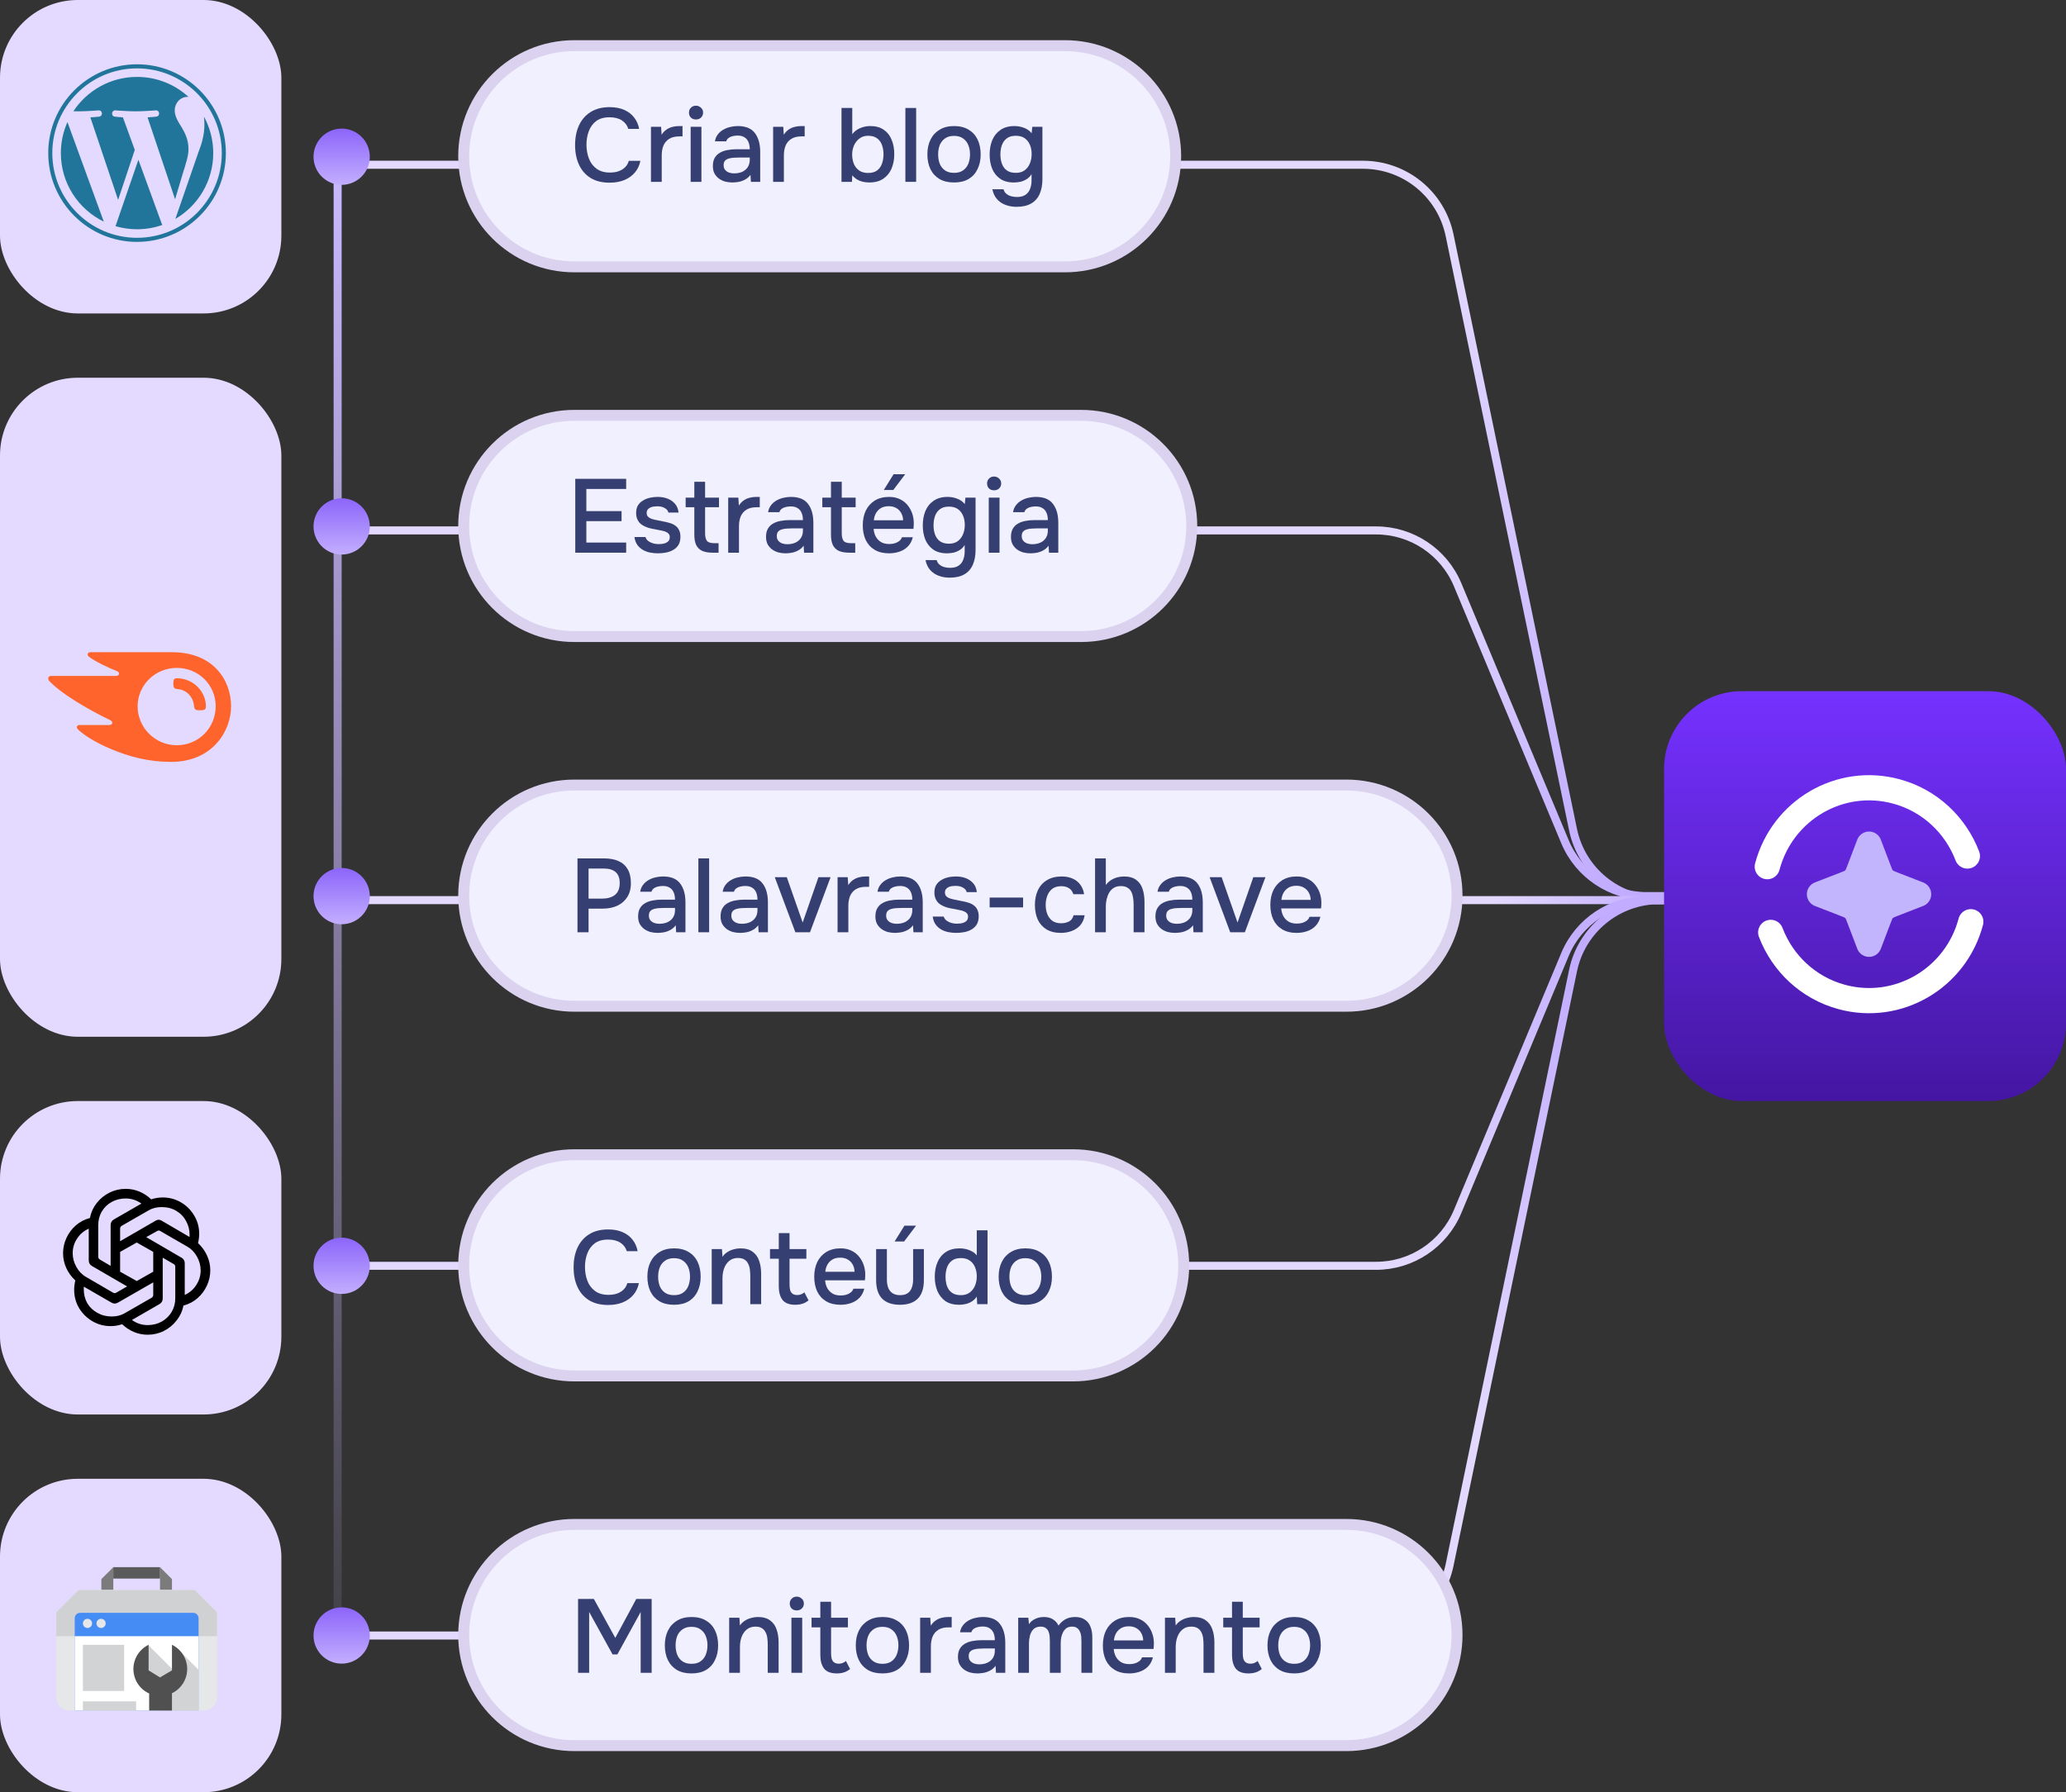 <svg xmlns="http://www.w3.org/2000/svg" width="257" height="223" viewBox="0 0 257 223" fill="none"><rect x="0" y="0" width="257" height="223" fill="#333333" stroke="none"/><rect y="47" width="35" height="82" rx="9.676" fill="#E4DAFF"></rect><path d="M25.617 87.891C25.617 88.311 25.403 88.38 24.87 88.38C24.304 88.38 24.2 88.285 24.14 87.856C24.028 86.764 23.289 85.836 22.052 85.733C21.657 85.699 21.562 85.553 21.562 85.063C21.562 84.608 21.631 84.393 21.983 84.393C24.131 84.402 25.617 86.128 25.617 87.891ZM28.746 87.891C28.746 84.616 26.529 81.153 21.407 81.153H11.233C11.027 81.153 10.898 81.257 10.898 81.446C10.898 81.548 10.976 81.643 11.044 81.695C11.414 81.987 11.964 82.313 12.685 82.674C13.39 83.027 13.94 83.259 14.49 83.482C14.722 83.576 14.808 83.68 14.808 83.808C14.808 83.989 14.679 84.101 14.43 84.101H6.353C6.112 84.101 6 84.255 6 84.41C6 84.539 6.043 84.65 6.155 84.762C6.808 85.45 7.856 86.275 9.378 87.229C10.767 88.091 12.201 88.88 13.674 89.592C13.897 89.695 13.966 89.815 13.966 89.944C13.957 90.09 13.846 90.21 13.588 90.21H9.884C9.678 90.21 9.558 90.322 9.558 90.494C9.558 90.588 9.635 90.709 9.738 90.803C10.58 91.568 11.929 92.402 13.726 93.166C16.123 94.189 18.554 94.799 21.287 94.799C26.469 94.799 28.746 90.924 28.746 87.891ZM21.983 92.728C19.337 92.728 17.119 90.571 17.119 87.882C17.119 85.235 19.328 83.104 21.983 83.104C24.699 83.104 26.829 85.226 26.829 87.882C26.821 90.572 24.698 92.728 21.983 92.728Z" fill="#FF642D"></path><rect y="184" width="35" height="39" rx="9.676" fill="#E4DAFF"></rect><g clip-path="url(#clip0_4146_4251)"><path fill-rule="evenodd" clip-rule="evenodd" d="M12.608 196.487L14.095 195.001V197.839H12.608V196.487ZM21.392 196.487L19.905 195.001V197.839H21.392V196.487Z" fill="#7B7B7B"></path><path d="M14.095 195.001H19.905V196.42H14.095V195.001Z" fill="#5A5A5A"></path><path fill-rule="evenodd" clip-rule="evenodd" d="M25.378 212.839H8.622C8.191 212.839 7.779 212.668 7.475 212.364C7.171 212.06 7 211.647 7 211.217V200.625L9.786 197.839H24.214L27 200.625V211.217C27 211.647 26.829 212.06 26.525 212.364C26.221 212.668 25.808 212.839 25.378 212.839Z" fill="#E6E7E8"></path><path fill-rule="evenodd" clip-rule="evenodd" d="M7 203.582V200.625L9.786 197.839H24.214L27 200.625V203.582H7Z" fill="#D0D1D2"></path><path fill-rule="evenodd" clip-rule="evenodd" d="M9.297 212.839V201.352C9.297 201.173 9.368 201.001 9.495 200.875C9.622 200.748 9.794 200.677 9.973 200.677H24.027C24.206 200.677 24.378 200.748 24.505 200.875C24.631 201.001 24.703 201.173 24.703 201.352V212.839H9.297Z" fill="#458CF5"></path><path d="M9.297 203.582H24.703V212.839H9.297V203.582Z" fill="white"></path><path fill-rule="evenodd" clip-rule="evenodd" d="M20.108 212.839V210.069L18.757 208.717L17.878 206.285L18.486 204.731L21.932 208.177L22.54 205.609L24.703 207.771V212.839H20.108Z" fill="#D2D3D4"></path><path d="M10.311 204.663H15.446V210.406H10.311V204.663ZM10.311 211.69H16.932V212.839H10.311V211.69Z" fill="#D2D3D4"></path><path fill-rule="evenodd" clip-rule="evenodd" d="M21.392 210.683V212.839H18.554V210.714C17.975 210.451 17.484 210.028 17.137 209.495C16.79 208.963 16.602 208.342 16.595 207.707C16.588 207.071 16.762 206.447 17.097 205.906C17.432 205.366 17.914 204.933 18.486 204.656V207.839L19.905 208.717L21.392 207.839V204.656C21.959 204.93 22.437 205.358 22.772 205.891C23.106 206.424 23.284 207.04 23.284 207.67C23.284 208.299 23.106 208.916 22.772 209.449C22.437 209.982 21.959 210.41 21.392 210.683Z" fill="#505050"></path><path fill-rule="evenodd" clip-rule="evenodd" d="M10.885 201.42C10.999 201.42 11.11 201.454 11.204 201.517C11.299 201.58 11.372 201.67 11.416 201.774C11.459 201.879 11.471 201.995 11.448 202.106C11.426 202.218 11.371 202.32 11.291 202.4C11.211 202.481 11.109 202.535 10.997 202.558C10.886 202.58 10.77 202.568 10.665 202.525C10.56 202.481 10.471 202.408 10.408 202.313C10.345 202.219 10.311 202.108 10.311 201.994C10.311 201.842 10.371 201.696 10.479 201.588C10.587 201.48 10.733 201.42 10.885 201.42ZM12.574 201.42C12.688 201.42 12.799 201.454 12.893 201.517C12.988 201.58 13.061 201.67 13.105 201.774C13.148 201.879 13.16 201.995 13.138 202.106C13.115 202.218 13.061 202.32 12.98 202.4C12.9 202.481 12.798 202.535 12.686 202.558C12.575 202.58 12.46 202.568 12.354 202.525C12.25 202.481 12.16 202.408 12.097 202.313C12.034 202.219 12 202.108 12 201.994C12 201.842 12.06 201.696 12.168 201.588C12.276 201.48 12.422 201.42 12.574 201.42Z" fill="#E6E7E8"></path></g><rect width="35" height="39" rx="9.676" fill="#E4DAFF"></rect><path d="M7.571 19.048C7.571 22.8 9.751 26.042 12.912 27.578L8.391 15.191C7.865 16.37 7.571 17.674 7.571 19.048Z" fill="#21759B"></path><path d="M23.447 18.569C23.447 17.398 23.026 16.587 22.665 15.955C22.185 15.175 21.734 14.513 21.734 13.733C21.734 12.861 22.395 12.05 23.326 12.05C23.368 12.05 23.408 12.056 23.449 12.058C21.762 10.513 19.516 9.57 17.048 9.57C13.737 9.57 10.824 11.269 9.129 13.842C9.352 13.849 9.561 13.853 9.739 13.853C10.731 13.853 12.265 13.733 12.265 13.733C12.776 13.703 12.836 14.453 12.326 14.514C12.326 14.514 11.812 14.574 11.241 14.604L14.693 24.87L16.767 18.65L15.29 14.604C14.78 14.574 14.296 14.513 14.296 14.513C13.786 14.483 13.845 13.703 14.356 13.733C14.356 13.733 15.921 13.853 16.853 13.853C17.844 13.853 19.379 13.733 19.379 13.733C19.89 13.703 19.95 14.453 19.439 14.513C19.439 14.513 18.925 14.574 18.355 14.604L21.78 24.792L22.725 21.633C23.135 20.322 23.447 19.381 23.447 18.569Z" fill="#21759B"></path><path d="M17.215 19.877L14.371 28.14C15.22 28.39 16.118 28.526 17.049 28.526C18.152 28.526 19.211 28.336 20.196 27.989C20.171 27.949 20.148 27.905 20.129 27.859L17.215 19.877Z" fill="#21759B"></path><path d="M25.365 14.501C25.405 14.802 25.428 15.127 25.428 15.475C25.428 16.437 25.249 17.518 24.708 18.87L21.813 27.241C24.63 25.597 26.526 22.545 26.526 19.048C26.526 17.4 26.105 15.851 25.365 14.501Z" fill="#21759B"></path><path d="M17.048 8C10.956 8 6 12.956 6 19.048C6 25.141 10.956 30.097 17.048 30.097C23.14 30.097 28.097 25.141 28.097 19.048C28.097 12.956 23.14 8 17.048 8ZM17.048 29.59C11.236 29.59 6.506 24.861 6.506 19.048C6.506 13.236 11.236 8.507 17.048 8.507C22.861 8.507 27.59 13.236 27.59 19.048C27.59 24.861 22.861 29.59 17.048 29.59Z" fill="#21759B"></path><path d="M42 20.5H169.55C174.763 20.5 179.26 24.159 180.32 29.264L195.68 103.236C196.74 108.341 201.237 112 206.45 112H222.5" stroke="url(#paint0_linear_4146_4251)"></path><path d="M42 66H171.173C175.61 66 179.613 68.666 181.323 72.761L194.677 104.739C196.387 108.834 200.39 111.5 204.827 111.5H222.5" stroke="url(#paint1_linear_4146_4251)"></path><path d="M42 112L211.5 112" stroke="url(#paint2_linear_4146_4251)"></path><path d="M42.5 157.5H171.173C175.61 157.5 179.613 154.834 181.323 150.739L194.677 118.761C196.387 114.666 200.39 112 204.827 112H222.5" stroke="url(#paint3_linear_4146_4251)"></path><path d="M42 203.5H169.55C174.763 203.5 179.26 199.841 180.32 194.736L195.68 120.764C196.74 115.659 201.237 112 206.45 112H222.5" stroke="url(#paint4_linear_4146_4251)"></path><path d="M71.441 5.681H132.487C140.087 5.681 146.249 11.841 146.249 19.441C146.249 27.042 140.087 33.203 132.487 33.203H71.441C63.841 33.203 57.681 27.041 57.681 19.441C57.681 11.841 63.841 5.681 71.441 5.681Z" fill="#F1F0FE"></path><path d="M71.441 5.681H132.487C140.087 5.681 146.249 11.841 146.249 19.441C146.249 27.042 140.087 33.203 132.487 33.203H71.441C63.841 33.203 57.681 27.041 57.681 19.441C57.681 11.841 63.841 5.681 71.441 5.681Z" stroke="#DAD2EF" stroke-width="1.36"></path><path d="M126.447 25.734C125.961 25.734 125.511 25.656 125.095 25.5C124.679 25.352 124.323 25.114 124.029 24.785C123.743 24.464 123.548 24.052 123.444 23.55H124.835C124.895 23.784 125.012 23.97 125.186 24.109C125.359 24.256 125.563 24.36 125.797 24.421C126.031 24.481 126.265 24.512 126.499 24.512C126.941 24.512 127.296 24.421 127.565 24.239C127.833 24.057 128.024 23.81 128.137 23.498C128.258 23.194 128.319 22.848 128.319 22.458V21.665C128.171 21.916 127.976 22.12 127.734 22.276C127.491 22.432 127.231 22.544 126.954 22.614C126.685 22.674 126.408 22.705 126.122 22.705C125.42 22.705 124.848 22.549 124.406 22.237C123.964 21.925 123.634 21.509 123.418 20.989C123.21 20.46 123.106 19.875 123.106 19.234C123.106 18.575 123.214 17.977 123.431 17.44C123.656 16.902 123.998 16.478 124.458 16.166C124.917 15.845 125.498 15.685 126.2 15.685C126.607 15.685 127.001 15.758 127.383 15.906C127.764 16.044 128.08 16.27 128.332 16.582L128.41 15.776H129.671V22.302C129.671 23.004 129.558 23.61 129.333 24.122C129.107 24.642 128.756 25.04 128.28 25.318C127.803 25.595 127.192 25.734 126.447 25.734ZM126.369 21.509C126.802 21.509 127.162 21.405 127.448 21.197C127.742 20.98 127.963 20.694 128.111 20.339C128.258 19.983 128.332 19.593 128.332 19.169C128.332 18.735 128.258 18.35 128.111 18.012C127.963 17.665 127.747 17.392 127.461 17.193C127.175 16.993 126.806 16.894 126.356 16.894C125.888 16.894 125.515 17.002 125.238 17.219C124.96 17.427 124.757 17.708 124.627 18.064C124.505 18.41 124.445 18.796 124.445 19.221C124.445 19.654 124.51 20.044 124.64 20.391C124.77 20.737 124.973 21.01 125.251 21.21C125.537 21.409 125.909 21.509 126.369 21.509Z" fill="#363F72"></path><path d="M118.676 22.705C117.966 22.705 117.363 22.562 116.869 22.276C116.375 21.981 115.998 21.569 115.738 21.041C115.487 20.512 115.361 19.901 115.361 19.208C115.361 18.506 115.491 17.895 115.751 17.375C116.011 16.846 116.388 16.434 116.882 16.14C117.376 15.836 117.979 15.685 118.689 15.685C119.4 15.685 120.002 15.836 120.496 16.14C120.99 16.434 121.363 16.846 121.614 17.375C121.866 17.903 121.991 18.519 121.991 19.221C121.991 19.905 121.861 20.512 121.601 21.041C121.35 21.569 120.977 21.981 120.483 22.276C119.998 22.562 119.396 22.705 118.676 22.705ZM118.676 21.509C119.144 21.509 119.521 21.405 119.807 21.197C120.102 20.989 120.319 20.711 120.457 20.365C120.596 20.009 120.665 19.624 120.665 19.208C120.665 18.792 120.596 18.41 120.457 18.064C120.319 17.717 120.102 17.44 119.807 17.232C119.521 17.015 119.144 16.907 118.676 16.907C118.217 16.907 117.84 17.015 117.545 17.232C117.251 17.44 117.034 17.717 116.895 18.064C116.765 18.41 116.7 18.792 116.7 19.208C116.7 19.632 116.765 20.018 116.895 20.365C117.034 20.711 117.251 20.989 117.545 21.197C117.84 21.405 118.217 21.509 118.676 21.509Z" fill="#363F72"></path><path d="M112.625 22.627V13.435H113.964V22.627H112.625Z" fill="#363F72"></path><path d="M108.136 22.704C107.85 22.704 107.577 22.674 107.317 22.613C107.066 22.553 106.827 22.457 106.602 22.328C106.385 22.189 106.19 22.02 106.017 21.82L105.978 22.627H104.678V13.435H106.017V16.698C106.26 16.369 106.585 16.118 106.992 15.944C107.399 15.771 107.82 15.684 108.253 15.684C108.938 15.684 109.501 15.841 109.943 16.152C110.385 16.456 110.71 16.872 110.918 17.401C111.135 17.921 111.243 18.514 111.243 19.181C111.243 19.84 111.13 20.438 110.905 20.976C110.68 21.504 110.337 21.924 109.878 22.236C109.427 22.549 108.847 22.704 108.136 22.704ZM107.993 21.521C108.47 21.521 108.847 21.413 109.124 21.197C109.401 20.98 109.601 20.694 109.722 20.338C109.843 19.983 109.904 19.602 109.904 19.195C109.904 18.77 109.839 18.384 109.709 18.038C109.588 17.691 109.384 17.413 109.098 17.206C108.821 16.997 108.448 16.893 107.98 16.893C107.555 16.893 107.196 17.011 106.901 17.244C106.606 17.47 106.381 17.76 106.225 18.116C106.078 18.471 106.004 18.839 106.004 19.221C106.004 19.619 106.069 19.996 106.199 20.352C106.338 20.698 106.554 20.98 106.849 21.197C107.144 21.413 107.525 21.521 107.993 21.521Z" fill="#363F72"></path><path d="M96.172 22.627V15.776H97.433L97.498 16.764C97.671 16.495 97.871 16.283 98.096 16.127C98.322 15.971 98.569 15.858 98.837 15.789C99.106 15.719 99.388 15.685 99.682 15.685C99.76 15.685 99.834 15.685 99.903 15.685C99.972 15.685 100.037 15.685 100.098 15.685V16.972H99.682C99.188 16.972 98.776 17.071 98.447 17.271C98.126 17.47 97.888 17.747 97.732 18.103C97.585 18.458 97.511 18.865 97.511 19.325V22.627H96.172Z" fill="#363F72"></path><path d="M91.094 22.705C90.782 22.705 90.479 22.666 90.184 22.588C89.898 22.501 89.643 22.375 89.418 22.211C89.192 22.037 89.01 21.825 88.871 21.574C88.742 21.314 88.677 21.01 88.677 20.664C88.677 20.248 88.754 19.905 88.91 19.637C89.075 19.359 89.292 19.147 89.561 19C89.829 18.844 90.137 18.735 90.484 18.675C90.839 18.605 91.207 18.571 91.588 18.571H93.266C93.266 18.233 93.213 17.938 93.109 17.687C93.005 17.427 92.841 17.227 92.615 17.089C92.399 16.941 92.109 16.868 91.745 16.868C91.528 16.868 91.32 16.894 91.121 16.946C90.93 16.989 90.765 17.063 90.626 17.167C90.488 17.271 90.392 17.409 90.341 17.583H88.936C88.989 17.253 89.106 16.972 89.287 16.738C89.469 16.495 89.695 16.296 89.963 16.14C90.232 15.984 90.518 15.871 90.822 15.802C91.133 15.724 91.45 15.685 91.77 15.685C92.758 15.685 93.469 15.975 93.903 16.556C94.344 17.128 94.566 17.916 94.566 18.922V22.627H93.409L93.356 21.756C93.157 22.024 92.919 22.228 92.641 22.367C92.373 22.505 92.104 22.596 91.835 22.64C91.567 22.683 91.32 22.705 91.094 22.705ZM91.302 21.574C91.692 21.574 92.035 21.509 92.329 21.379C92.624 21.24 92.854 21.045 93.019 20.794C93.183 20.534 93.266 20.23 93.266 19.884V19.598H92.043C91.792 19.598 91.545 19.606 91.302 19.624C91.069 19.632 90.852 19.667 90.653 19.728C90.462 19.78 90.306 19.871 90.184 20.001C90.072 20.131 90.016 20.317 90.016 20.56C90.016 20.794 90.076 20.984 90.198 21.132C90.319 21.279 90.479 21.392 90.678 21.47C90.878 21.539 91.086 21.574 91.302 21.574Z" fill="#363F72"></path><path d="M85.914 22.627V15.776H87.253V22.627H85.914ZM86.577 14.866C86.317 14.866 86.105 14.788 85.94 14.632C85.784 14.467 85.706 14.259 85.706 14.008C85.706 13.757 85.789 13.553 85.953 13.397C86.118 13.232 86.326 13.15 86.577 13.15C86.811 13.15 87.015 13.232 87.188 13.397C87.37 13.553 87.461 13.757 87.461 14.008C87.461 14.259 87.375 14.467 87.201 14.632C87.037 14.788 86.829 14.866 86.577 14.866Z" fill="#363F72"></path><path d="M80.976 22.627V15.776H82.237L82.302 16.764C82.475 16.495 82.675 16.283 82.9 16.127C83.125 15.971 83.372 15.858 83.641 15.789C83.91 15.719 84.191 15.685 84.486 15.685C84.564 15.685 84.638 15.685 84.707 15.685C84.776 15.685 84.841 15.685 84.902 15.685V16.972H84.486C83.992 16.972 83.58 17.071 83.251 17.271C82.93 17.47 82.692 17.747 82.536 18.103C82.389 18.458 82.315 18.865 82.315 19.325V22.627H80.976Z" fill="#363F72"></path><path d="M75.828 22.73C74.883 22.73 74.09 22.531 73.448 22.133C72.816 21.734 72.339 21.183 72.019 20.482C71.698 19.779 71.537 18.969 71.537 18.05C71.537 17.132 71.698 16.317 72.019 15.607C72.348 14.896 72.829 14.341 73.462 13.943C74.103 13.535 74.896 13.332 75.841 13.332C76.525 13.332 77.123 13.444 77.635 13.669C78.146 13.886 78.558 14.198 78.87 14.605C79.19 15.004 79.403 15.481 79.507 16.035H78.154C78.025 15.594 77.76 15.242 77.362 14.982C76.963 14.723 76.451 14.592 75.828 14.592C75.134 14.592 74.575 14.753 74.15 15.073C73.734 15.394 73.431 15.815 73.24 16.334C73.05 16.846 72.954 17.401 72.954 17.998C72.954 18.614 73.054 19.186 73.254 19.715C73.453 20.243 73.769 20.668 74.203 20.988C74.636 21.309 75.191 21.47 75.867 21.47C76.282 21.47 76.651 21.413 76.972 21.3C77.292 21.179 77.561 21.01 77.778 20.794C77.994 20.568 78.141 20.308 78.219 20.014H79.662C79.55 20.577 79.32 21.062 78.974 21.47C78.627 21.877 78.189 22.189 77.66 22.405C77.132 22.622 76.521 22.73 75.828 22.73Z" fill="#363F72"></path><path d="M71.441 51.681H134.487C142.087 51.681 148.249 57.841 148.249 65.441C148.249 73.042 142.087 79.203 134.487 79.203H71.441C63.841 79.203 57.681 73.041 57.681 65.441C57.681 57.841 63.841 51.681 71.441 51.681Z" fill="#F1F0FE"></path><path d="M71.441 51.681H134.487C142.087 51.681 148.249 57.841 148.249 65.441C148.249 73.042 142.087 79.203 134.487 79.203H71.441C63.841 79.203 57.681 73.041 57.681 65.441C57.681 57.841 63.841 51.681 71.441 51.681Z" stroke="#DAD2EF" stroke-width="1.36"></path><path d="M128.176 68.848C127.864 68.848 127.561 68.809 127.266 68.731C126.98 68.644 126.725 68.518 126.499 68.354C126.274 68.18 126.092 67.968 125.953 67.717C125.823 67.457 125.758 67.153 125.758 66.807C125.758 66.391 125.836 66.048 125.992 65.78C126.157 65.502 126.374 65.29 126.642 65.143C126.911 64.987 127.219 64.878 127.565 64.818C127.921 64.748 128.289 64.714 128.67 64.714H130.347C130.347 64.376 130.295 64.081 130.191 63.83C130.087 63.57 129.923 63.37 129.697 63.232C129.481 63.084 129.19 63.011 128.826 63.011C128.61 63.011 128.402 63.037 128.202 63.089C128.012 63.132 127.847 63.206 127.708 63.31C127.57 63.414 127.474 63.552 127.422 63.726H126.018C126.07 63.396 126.187 63.115 126.369 62.881C126.551 62.638 126.777 62.439 127.045 62.283C127.314 62.127 127.6 62.014 127.903 61.945C128.215 61.867 128.532 61.828 128.852 61.828C129.84 61.828 130.551 62.118 130.984 62.699C131.426 63.271 131.647 64.059 131.647 65.065V68.77H130.49L130.438 67.899C130.239 68.167 130.001 68.371 129.723 68.51C129.455 68.648 129.186 68.739 128.917 68.783C128.649 68.826 128.402 68.848 128.176 68.848ZM128.384 67.717C128.774 67.717 129.117 67.652 129.411 67.522C129.706 67.383 129.936 67.188 130.1 66.937C130.265 66.677 130.347 66.373 130.347 66.027V65.741H129.125C128.874 65.741 128.627 65.749 128.384 65.767C128.15 65.775 127.934 65.81 127.734 65.871C127.544 65.923 127.388 66.014 127.266 66.144C127.154 66.274 127.097 66.46 127.097 66.703C127.097 66.937 127.158 67.127 127.279 67.275C127.401 67.422 127.561 67.535 127.76 67.613C127.96 67.682 128.168 67.717 128.384 67.717Z" fill="#363F72"></path><path d="M122.996 68.77V61.919H124.335V68.77H122.996ZM123.659 61.009C123.399 61.009 123.187 60.931 123.022 60.775C122.866 60.61 122.788 60.402 122.788 60.151C122.788 59.9 122.87 59.696 123.035 59.54C123.2 59.375 123.408 59.293 123.659 59.293C123.893 59.293 124.097 59.375 124.27 59.54C124.452 59.696 124.543 59.9 124.543 60.151C124.543 60.402 124.456 60.61 124.283 60.775C124.118 60.931 123.91 61.009 123.659 61.009Z" fill="#363F72"></path><path d="M118.13 71.877C117.645 71.877 117.194 71.799 116.778 71.643C116.362 71.495 116.007 71.257 115.712 70.928C115.426 70.607 115.231 70.195 115.127 69.693H116.518C116.579 69.927 116.696 70.113 116.869 70.252C117.042 70.399 117.246 70.503 117.48 70.564C117.714 70.624 117.948 70.655 118.182 70.655C118.624 70.655 118.979 70.564 119.248 70.382C119.517 70.2 119.707 69.953 119.82 69.641C119.941 69.337 120.002 68.991 120.002 68.601V67.808C119.855 68.059 119.66 68.263 119.417 68.419C119.174 68.575 118.914 68.687 118.637 68.757C118.368 68.817 118.091 68.848 117.805 68.848C117.103 68.848 116.531 68.692 116.089 68.38C115.647 68.068 115.318 67.652 115.101 67.132C114.893 66.603 114.789 66.018 114.789 65.377C114.789 64.718 114.897 64.12 115.114 63.583C115.339 63.045 115.682 62.621 116.141 62.309C116.6 61.988 117.181 61.828 117.883 61.828C118.29 61.828 118.685 61.901 119.066 62.049C119.447 62.187 119.764 62.413 120.015 62.725L120.093 61.919H121.354V68.445C121.354 69.147 121.241 69.753 121.016 70.265C120.791 70.785 120.44 71.183 119.963 71.461C119.486 71.738 118.875 71.877 118.13 71.877ZM118.052 67.652C118.485 67.652 118.845 67.548 119.131 67.34C119.426 67.123 119.647 66.837 119.794 66.482C119.941 66.126 120.015 65.736 120.015 65.312C120.015 64.878 119.941 64.493 119.794 64.155C119.647 63.808 119.43 63.535 119.144 63.336C118.858 63.136 118.49 63.037 118.039 63.037C117.571 63.037 117.198 63.145 116.921 63.362C116.644 63.57 116.44 63.851 116.31 64.207C116.189 64.553 116.128 64.939 116.128 65.364C116.128 65.797 116.193 66.187 116.323 66.534C116.453 66.88 116.657 67.153 116.934 67.353C117.22 67.552 117.593 67.652 118.052 67.652Z" fill="#363F72"></path><path d="M110.6 68.848C109.881 68.848 109.278 68.701 108.793 68.406C108.308 68.111 107.939 67.704 107.688 67.184C107.445 66.655 107.324 66.049 107.324 65.364C107.324 64.671 107.45 64.059 107.701 63.531C107.961 63.002 108.334 62.586 108.819 62.283C109.313 61.98 109.907 61.828 110.6 61.828C111.129 61.828 111.588 61.928 111.978 62.127C112.368 62.318 112.689 62.578 112.94 62.907C113.2 63.236 113.391 63.605 113.512 64.012C113.633 64.41 113.685 64.826 113.668 65.26C113.668 65.355 113.664 65.446 113.655 65.533C113.646 65.62 113.638 65.71 113.629 65.806H108.676C108.702 66.153 108.789 66.469 108.936 66.755C109.092 67.041 109.309 67.27 109.586 67.444C109.863 67.609 110.206 67.691 110.613 67.691C110.838 67.691 111.055 67.665 111.263 67.613C111.48 67.552 111.67 67.461 111.835 67.34C112.008 67.21 112.13 67.045 112.199 66.846H113.551C113.438 67.305 113.235 67.686 112.94 67.99C112.654 68.284 112.303 68.501 111.887 68.64C111.48 68.778 111.051 68.848 110.6 68.848ZM108.702 64.74H112.342C112.333 64.402 112.255 64.103 112.108 63.843C111.961 63.574 111.757 63.366 111.497 63.219C111.237 63.063 110.925 62.985 110.561 62.985C110.162 62.985 109.829 63.067 109.56 63.232C109.3 63.397 109.096 63.613 108.949 63.882C108.81 64.142 108.728 64.428 108.702 64.74ZM109.937 60.97L111.159 59.007H112.602L111.12 60.97H109.937Z" fill="#363F72"></path><path d="M105.671 68.77C105.134 68.77 104.696 68.696 104.358 68.549C104.02 68.393 103.769 68.15 103.604 67.821C103.448 67.492 103.37 67.062 103.37 66.534V63.115H102.291V61.919H103.37V59.943H104.709V61.919H106.438V63.115H104.709V66.365C104.709 66.772 104.783 67.08 104.93 67.288C105.078 67.487 105.385 67.587 105.853 67.587H106.386V68.77H105.671Z" fill="#363F72"></path><path d="M97.707 68.848C97.395 68.848 97.092 68.809 96.797 68.731C96.511 68.644 96.256 68.518 96.031 68.354C95.805 68.18 95.623 67.968 95.484 67.717C95.355 67.457 95.29 67.153 95.29 66.807C95.29 66.391 95.368 66.048 95.523 65.78C95.688 65.502 95.905 65.29 96.174 65.143C96.442 64.987 96.75 64.878 97.097 64.818C97.452 64.748 97.82 64.714 98.201 64.714H99.879C99.879 64.376 99.826 64.081 99.722 63.83C99.618 63.57 99.454 63.37 99.228 63.232C99.012 63.084 98.722 63.011 98.358 63.011C98.141 63.011 97.933 63.037 97.734 63.089C97.543 63.132 97.378 63.206 97.24 63.31C97.101 63.414 97.005 63.552 96.954 63.726H95.549C95.602 63.396 95.719 63.115 95.9 62.881C96.082 62.638 96.308 62.439 96.576 62.283C96.845 62.127 97.131 62.014 97.434 61.945C97.746 61.867 98.063 61.828 98.383 61.828C99.371 61.828 100.082 62.118 100.515 62.699C100.957 63.271 101.178 64.059 101.178 65.065V68.77H100.021L99.969 67.899C99.77 68.167 99.532 68.371 99.254 68.51C98.986 68.648 98.717 68.739 98.448 68.783C98.18 68.826 97.933 68.848 97.707 68.848ZM97.915 67.717C98.305 67.717 98.648 67.652 98.942 67.522C99.237 67.383 99.467 67.188 99.632 66.937C99.796 66.677 99.879 66.373 99.879 66.027V65.741H98.656C98.405 65.741 98.158 65.749 97.915 65.767C97.681 65.775 97.465 65.81 97.266 65.871C97.075 65.923 96.919 66.014 96.797 66.144C96.685 66.274 96.629 66.46 96.629 66.703C96.629 66.937 96.689 67.127 96.811 67.275C96.932 67.422 97.092 67.535 97.291 67.613C97.491 67.682 97.699 67.717 97.915 67.717Z" fill="#363F72"></path><path d="M90.585 68.77V61.919H91.846L91.911 62.907C92.084 62.638 92.284 62.426 92.509 62.27C92.734 62.114 92.981 62.001 93.25 61.932C93.519 61.862 93.8 61.828 94.095 61.828C94.173 61.828 94.247 61.828 94.316 61.828C94.385 61.828 94.45 61.828 94.511 61.828V63.115H94.095C93.601 63.115 93.189 63.214 92.86 63.414C92.539 63.613 92.301 63.89 92.145 64.246C91.998 64.601 91.924 65.008 91.924 65.468V68.77H90.585Z" fill="#363F72"></path><path d="M88.672 68.77C88.135 68.77 87.697 68.696 87.359 68.549C87.021 68.393 86.77 68.15 86.605 67.821C86.449 67.492 86.371 67.062 86.371 66.534V63.115H85.292V61.919H86.371V59.943H87.71V61.919H89.439V63.115H87.71V66.365C87.71 66.772 87.784 67.08 87.931 67.288C88.079 67.487 88.386 67.587 88.854 67.587H89.387V68.77H88.672Z" fill="#363F72"></path><path d="M81.847 68.848C81.526 68.848 81.206 68.817 80.885 68.757C80.564 68.696 80.266 68.588 79.988 68.432C79.711 68.276 79.477 68.068 79.286 67.808C79.096 67.539 78.974 67.21 78.922 66.82H80.287C80.356 67.028 80.478 67.197 80.651 67.327C80.833 67.457 81.032 67.552 81.249 67.613C81.475 67.673 81.695 67.704 81.912 67.704C82.042 67.704 82.185 67.695 82.341 67.678C82.506 67.66 82.662 67.621 82.809 67.561C82.957 67.5 83.078 67.413 83.173 67.301C83.269 67.179 83.316 67.019 83.316 66.82C83.316 66.664 83.273 66.534 83.186 66.43C83.108 66.326 82.996 66.243 82.848 66.183C82.71 66.113 82.54 66.061 82.341 66.027C81.951 65.94 81.531 65.858 81.08 65.78C80.638 65.693 80.248 65.546 79.91 65.338C79.789 65.26 79.68 65.173 79.585 65.078C79.49 64.974 79.407 64.857 79.338 64.727C79.269 64.597 79.217 64.458 79.182 64.311C79.147 64.163 79.13 64.003 79.13 63.83C79.13 63.474 79.2 63.171 79.338 62.92C79.486 62.668 79.685 62.465 79.936 62.309C80.188 62.144 80.474 62.023 80.794 61.945C81.115 61.867 81.453 61.828 81.808 61.828C82.267 61.828 82.683 61.901 83.056 62.049C83.429 62.196 83.737 62.413 83.979 62.699C84.222 62.985 84.365 63.344 84.408 63.778H83.147C83.095 63.544 82.944 63.357 82.692 63.219C82.45 63.071 82.142 62.998 81.769 62.998C81.639 62.998 81.496 63.006 81.34 63.024C81.193 63.041 81.05 63.08 80.911 63.141C80.772 63.201 80.66 63.288 80.573 63.401C80.487 63.505 80.443 63.643 80.443 63.817C80.443 63.981 80.482 64.12 80.56 64.233C80.647 64.345 80.768 64.436 80.924 64.506C81.089 64.575 81.275 64.631 81.483 64.675C81.778 64.744 82.094 64.809 82.432 64.87C82.779 64.93 83.061 64.995 83.277 65.065C83.563 65.143 83.806 65.255 84.005 65.403C84.213 65.55 84.369 65.736 84.473 65.962C84.586 66.187 84.642 66.46 84.642 66.781C84.642 67.197 84.56 67.539 84.395 67.808C84.231 68.068 84.01 68.276 83.732 68.432C83.463 68.588 83.16 68.696 82.822 68.757C82.493 68.817 82.168 68.848 81.847 68.848Z" fill="#363F72"></path><path d="M71.561 68.77V59.579H77.892V60.84H72.939V63.596H77.32V64.844H72.939V67.509H77.892V68.77H71.561Z" fill="#363F72"></path><path d="M71.441 97.681H167.487C175.087 97.681 181.249 103.841 181.249 111.441C181.249 119.042 175.087 125.203 167.487 125.203H71.441C63.841 125.203 57.681 119.042 57.681 111.441C57.681 103.841 63.841 97.681 71.441 97.681Z" fill="#F1F0FE"></path><path d="M71.441 97.681H167.487C175.087 97.681 181.249 103.841 181.249 111.441C181.249 119.042 175.087 125.203 167.487 125.203H71.441C63.841 125.203 57.681 119.042 57.681 111.441C57.681 103.841 63.841 97.681 71.441 97.681Z" stroke="#DAD2EF" stroke-width="1.36"></path><path d="M161.301 116.076C160.582 116.076 159.979 115.929 159.494 115.634C159.009 115.339 158.64 114.932 158.389 114.412C158.146 113.883 158.025 113.277 158.025 112.592C158.025 111.899 158.151 111.288 158.402 110.759C158.662 110.23 159.035 109.814 159.52 109.511C160.014 109.208 160.608 109.056 161.301 109.056C161.83 109.056 162.289 109.156 162.679 109.355C163.069 109.546 163.39 109.806 163.641 110.135C163.901 110.464 164.092 110.833 164.213 111.24C164.334 111.639 164.386 112.055 164.369 112.488C164.369 112.583 164.365 112.674 164.356 112.761C164.347 112.848 164.339 112.939 164.33 113.034H159.377C159.403 113.381 159.49 113.697 159.637 113.983C159.793 114.269 160.01 114.499 160.287 114.672C160.564 114.837 160.907 114.919 161.314 114.919C161.539 114.919 161.756 114.893 161.964 114.841C162.181 114.78 162.371 114.689 162.536 114.568C162.709 114.438 162.831 114.273 162.9 114.074H164.252C164.139 114.533 163.936 114.915 163.641 115.218C163.355 115.513 163.004 115.729 162.588 115.868C162.181 116.007 161.752 116.076 161.301 116.076ZM159.403 111.968H163.043C163.034 111.63 162.956 111.331 162.809 111.071C162.662 110.802 162.458 110.594 162.198 110.447C161.938 110.291 161.626 110.213 161.262 110.213C160.863 110.213 160.53 110.295 160.261 110.46C160.001 110.625 159.797 110.841 159.65 111.11C159.511 111.37 159.429 111.656 159.403 111.968Z" fill="#363F72"></path><path d="M153.033 115.998L150.472 109.147H151.967L153.943 114.789L155.906 109.147H157.414L154.853 115.998H153.033Z" fill="#363F72"></path><path d="M146.149 116.076C145.837 116.076 145.533 116.037 145.239 115.959C144.953 115.872 144.697 115.747 144.472 115.582C144.246 115.409 144.064 115.196 143.926 114.945C143.796 114.685 143.731 114.382 143.731 114.035C143.731 113.619 143.809 113.277 143.965 113.008C144.129 112.731 144.346 112.518 144.615 112.371C144.883 112.215 145.191 112.107 145.538 112.046C145.893 111.977 146.261 111.942 146.643 111.942H148.32C148.32 111.604 148.268 111.309 148.164 111.058C148.06 110.798 147.895 110.599 147.67 110.46C147.453 110.313 147.163 110.239 146.799 110.239C146.582 110.239 146.374 110.265 146.175 110.317C145.984 110.36 145.819 110.434 145.681 110.538C145.542 110.642 145.447 110.781 145.395 110.954H143.991C144.043 110.625 144.16 110.343 144.342 110.109C144.524 109.866 144.749 109.667 145.018 109.511C145.286 109.355 145.572 109.242 145.876 109.173C146.188 109.095 146.504 109.056 146.825 109.056C147.813 109.056 148.523 109.346 148.957 109.927C149.399 110.499 149.62 111.288 149.62 112.293V115.998H148.463L148.411 115.127C148.211 115.396 147.973 115.599 147.696 115.738C147.427 115.877 147.158 115.968 146.89 116.011C146.621 116.054 146.374 116.076 146.149 116.076ZM146.357 114.945C146.747 114.945 147.089 114.88 147.384 114.75C147.678 114.611 147.908 114.416 148.073 114.165C148.237 113.905 148.32 113.602 148.32 113.255V112.969H147.098C146.846 112.969 146.599 112.978 146.357 112.995C146.123 113.004 145.906 113.038 145.707 113.099C145.516 113.151 145.36 113.242 145.239 113.372C145.126 113.502 145.07 113.688 145.07 113.931C145.07 114.165 145.13 114.356 145.252 114.503C145.373 114.65 145.533 114.763 145.733 114.841C145.932 114.91 146.14 114.945 146.357 114.945Z" fill="#363F72"></path><path d="M136.22 115.998V106.807H137.559V110.109C137.741 109.875 137.949 109.68 138.183 109.524C138.426 109.368 138.686 109.251 138.963 109.173C139.241 109.095 139.518 109.056 139.795 109.056C140.454 109.056 140.97 109.199 141.342 109.485C141.715 109.762 141.979 110.139 142.135 110.616C142.291 111.093 142.369 111.63 142.369 112.228V115.998H141.017V112.54C141.017 112.263 140.996 111.99 140.952 111.721C140.918 111.452 140.848 111.21 140.744 110.993C140.64 110.768 140.48 110.59 140.263 110.46C140.055 110.321 139.774 110.252 139.418 110.252C139.08 110.252 138.79 110.326 138.547 110.473C138.313 110.62 138.123 110.82 137.975 111.071C137.837 111.314 137.733 111.582 137.663 111.877C137.594 112.163 137.559 112.449 137.559 112.735V115.998H136.22Z" fill="#363F72"></path><path d="M131.974 116.076C131.254 116.076 130.652 115.929 130.167 115.634C129.69 115.339 129.33 114.932 129.088 114.412C128.854 113.883 128.737 113.277 128.737 112.592C128.737 111.916 128.858 111.314 129.101 110.785C129.352 110.248 129.725 109.827 130.219 109.524C130.721 109.212 131.341 109.056 132.078 109.056C132.58 109.056 133.027 109.143 133.417 109.316C133.807 109.481 134.123 109.728 134.366 110.057C134.617 110.378 134.782 110.781 134.86 111.266H133.521C133.408 110.911 133.217 110.655 132.949 110.499C132.689 110.343 132.381 110.265 132.026 110.265C131.549 110.265 131.168 110.378 130.882 110.603C130.604 110.828 130.401 111.119 130.271 111.474C130.141 111.829 130.076 112.202 130.076 112.592C130.076 112.999 130.141 113.376 130.271 113.723C130.409 114.07 130.617 114.351 130.895 114.568C131.181 114.776 131.553 114.88 132.013 114.88C132.359 114.88 132.68 114.806 132.975 114.659C133.269 114.503 133.46 114.243 133.547 113.879H134.925C134.847 114.382 134.665 114.798 134.379 115.127C134.093 115.448 133.737 115.686 133.313 115.842C132.897 115.998 132.45 116.076 131.974 116.076Z" fill="#363F72"></path><path d="M123.108 112.904V111.682H127.268V112.904H123.108Z" fill="#363F72"></path><path d="M118.951 116.076C118.631 116.076 118.31 116.046 117.989 115.985C117.669 115.924 117.37 115.816 117.092 115.66C116.815 115.504 116.581 115.296 116.39 115.036C116.2 114.767 116.078 114.438 116.026 114.048H117.391C117.461 114.256 117.582 114.425 117.755 114.555C117.937 114.685 118.137 114.78 118.353 114.841C118.579 114.902 118.8 114.932 119.016 114.932C119.146 114.932 119.289 114.923 119.445 114.906C119.61 114.889 119.766 114.85 119.913 114.789C120.061 114.728 120.182 114.642 120.277 114.529C120.373 114.408 120.42 114.247 120.42 114.048C120.42 113.892 120.377 113.762 120.29 113.658C120.212 113.554 120.1 113.472 119.952 113.411C119.814 113.342 119.645 113.29 119.445 113.255C119.055 113.168 118.635 113.086 118.184 113.008C117.742 112.921 117.352 112.774 117.014 112.566C116.893 112.488 116.785 112.401 116.689 112.306C116.594 112.202 116.512 112.085 116.442 111.955C116.373 111.825 116.321 111.686 116.286 111.539C116.252 111.392 116.234 111.231 116.234 111.058C116.234 110.703 116.304 110.399 116.442 110.148C116.59 109.897 116.789 109.693 117.04 109.537C117.292 109.372 117.578 109.251 117.898 109.173C118.219 109.095 118.557 109.056 118.912 109.056C119.372 109.056 119.788 109.13 120.16 109.277C120.533 109.424 120.841 109.641 121.083 109.927C121.326 110.213 121.469 110.573 121.512 111.006H120.251C120.199 110.772 120.048 110.586 119.796 110.447C119.554 110.3 119.246 110.226 118.873 110.226C118.743 110.226 118.6 110.235 118.444 110.252C118.297 110.269 118.154 110.308 118.015 110.369C117.877 110.43 117.764 110.516 117.677 110.629C117.591 110.733 117.547 110.872 117.547 111.045C117.547 111.21 117.586 111.348 117.664 111.461C117.751 111.574 117.872 111.665 118.028 111.734C118.193 111.803 118.379 111.86 118.587 111.903C118.882 111.972 119.198 112.037 119.536 112.098C119.883 112.159 120.165 112.224 120.381 112.293C120.667 112.371 120.91 112.484 121.109 112.631C121.317 112.778 121.473 112.965 121.577 113.19C121.69 113.415 121.746 113.688 121.746 114.009C121.746 114.425 121.664 114.767 121.499 115.036C121.335 115.296 121.114 115.504 120.836 115.66C120.568 115.816 120.264 115.924 119.926 115.985C119.597 116.046 119.272 116.076 118.951 116.076Z" fill="#363F72"></path><path d="M111.313 116.076C111.001 116.076 110.697 116.037 110.403 115.959C110.117 115.872 109.861 115.747 109.636 115.582C109.41 115.409 109.228 115.196 109.09 114.945C108.96 114.685 108.895 114.382 108.895 114.035C108.895 113.619 108.973 113.277 109.129 113.008C109.293 112.731 109.51 112.518 109.779 112.371C110.047 112.215 110.355 112.107 110.702 112.046C111.057 111.977 111.425 111.942 111.807 111.942H113.484C113.484 111.604 113.432 111.309 113.328 111.058C113.224 110.798 113.059 110.599 112.834 110.46C112.617 110.313 112.327 110.239 111.963 110.239C111.746 110.239 111.538 110.265 111.339 110.317C111.148 110.36 110.983 110.434 110.845 110.538C110.706 110.642 110.611 110.781 110.559 110.954H109.155C109.207 110.625 109.324 110.343 109.506 110.109C109.688 109.866 109.913 109.667 110.182 109.511C110.45 109.355 110.736 109.242 111.04 109.173C111.352 109.095 111.668 109.056 111.989 109.056C112.977 109.056 113.687 109.346 114.121 109.927C114.563 110.499 114.784 111.288 114.784 112.293V115.998H113.627L113.575 115.127C113.375 115.396 113.137 115.599 112.86 115.738C112.591 115.877 112.322 115.968 112.054 116.011C111.785 116.054 111.538 116.076 111.313 116.076ZM111.521 114.945C111.911 114.945 112.253 114.88 112.548 114.75C112.842 114.611 113.072 114.416 113.237 114.165C113.401 113.905 113.484 113.602 113.484 113.255V112.969H112.262C112.01 112.969 111.763 112.978 111.521 112.995C111.287 113.004 111.07 113.038 110.871 113.099C110.68 113.151 110.524 113.242 110.403 113.372C110.29 113.502 110.234 113.688 110.234 113.931C110.234 114.165 110.294 114.356 110.416 114.503C110.537 114.65 110.697 114.763 110.897 114.841C111.096 114.91 111.304 114.945 111.521 114.945Z" fill="#363F72"></path><path d="M104.19 115.998V109.147H105.451L105.516 110.135C105.69 109.866 105.889 109.654 106.114 109.498C106.34 109.342 106.587 109.229 106.855 109.16C107.124 109.091 107.406 109.056 107.7 109.056C107.778 109.056 107.852 109.056 107.921 109.056C107.991 109.056 108.056 109.056 108.116 109.056V110.343H107.7C107.206 110.343 106.795 110.443 106.465 110.642C106.145 110.841 105.906 111.119 105.75 111.474C105.603 111.829 105.529 112.237 105.529 112.696V115.998H104.19Z" fill="#363F72"></path><path d="M98.939 115.998L96.378 109.147H97.873L99.849 114.789L101.812 109.147H103.32L100.759 115.998H98.939Z" fill="#363F72"></path><path d="M92.054 116.076C91.742 116.076 91.439 116.037 91.144 115.959C90.858 115.872 90.602 115.747 90.377 115.582C90.151 115.409 89.969 115.196 89.831 114.945C89.701 114.685 89.636 114.382 89.636 114.035C89.636 113.619 89.714 113.277 89.87 113.008C90.034 112.731 90.251 112.518 90.52 112.371C90.788 112.215 91.096 112.107 91.443 112.046C91.798 111.977 92.166 111.942 92.548 111.942H94.225C94.225 111.604 94.173 111.309 94.069 111.058C93.965 110.798 93.8 110.599 93.575 110.46C93.358 110.313 93.068 110.239 92.704 110.239C92.487 110.239 92.279 110.265 92.08 110.317C91.889 110.36 91.725 110.434 91.586 110.538C91.447 110.642 91.352 110.781 91.3 110.954H89.896C89.948 110.625 90.065 110.343 90.247 110.109C90.429 109.866 90.654 109.667 90.923 109.511C91.192 109.355 91.478 109.242 91.781 109.173C92.093 109.095 92.409 109.056 92.73 109.056C93.718 109.056 94.428 109.346 94.862 109.927C95.304 110.499 95.525 111.288 95.525 112.293V115.998H94.368L94.316 115.127C94.117 115.396 93.878 115.599 93.601 115.738C93.332 115.877 93.064 115.968 92.795 116.011C92.526 116.054 92.279 116.076 92.054 116.076ZM92.262 114.945C92.652 114.945 92.994 114.88 93.289 114.75C93.584 114.611 93.813 114.416 93.978 114.165C94.142 113.905 94.225 113.602 94.225 113.255V112.969H93.003C92.751 112.969 92.504 112.978 92.262 112.995C92.028 113.004 91.811 113.038 91.612 113.099C91.421 113.151 91.265 113.242 91.144 113.372C91.031 113.502 90.975 113.688 90.975 113.931C90.975 114.165 91.035 114.356 91.157 114.503C91.278 114.65 91.439 114.763 91.638 114.841C91.837 114.91 92.045 114.945 92.262 114.945Z" fill="#363F72"></path><path d="M86.874 115.998V106.807H88.213V115.998H86.874Z" fill="#363F72"></path><path d="M81.796 116.076C81.484 116.076 81.181 116.037 80.886 115.959C80.6 115.872 80.344 115.747 80.119 115.582C79.894 115.409 79.712 115.196 79.573 114.945C79.443 114.685 79.378 114.382 79.378 114.035C79.378 113.619 79.456 113.277 79.612 113.008C79.777 112.731 79.993 112.518 80.262 112.371C80.531 112.215 80.838 112.107 81.185 112.046C81.54 111.977 81.909 111.942 82.29 111.942H83.967C83.967 111.604 83.915 111.309 83.811 111.058C83.707 110.798 83.542 110.599 83.317 110.46C83.1 110.313 82.81 110.239 82.446 110.239C82.229 110.239 82.021 110.265 81.822 110.317C81.631 110.36 81.467 110.434 81.328 110.538C81.189 110.642 81.094 110.781 81.042 110.954H79.638C79.69 110.625 79.807 110.343 79.989 110.109C80.171 109.866 80.396 109.667 80.665 109.511C80.934 109.355 81.22 109.242 81.523 109.173C81.835 109.095 82.151 109.056 82.472 109.056C83.46 109.056 84.171 109.346 84.604 109.927C85.046 110.499 85.267 111.288 85.267 112.293V115.998H84.11L84.058 115.127C83.859 115.396 83.62 115.599 83.343 115.738C83.074 115.877 82.806 115.968 82.537 116.011C82.268 116.054 82.021 116.076 81.796 116.076ZM82.004 114.945C82.394 114.945 82.736 114.88 83.031 114.75C83.326 114.611 83.555 114.416 83.72 114.165C83.885 113.905 83.967 113.602 83.967 113.255V112.969H82.745C82.494 112.969 82.247 112.978 82.004 112.995C81.77 113.004 81.553 113.038 81.354 113.099C81.163 113.151 81.007 113.242 80.886 113.372C80.773 113.502 80.717 113.688 80.717 113.931C80.717 114.165 80.778 114.356 80.899 114.503C81.02 114.65 81.181 114.763 81.38 114.841C81.579 114.91 81.787 114.945 82.004 114.945Z" fill="#363F72"></path><path d="M71.836 115.998V106.807H75.151C75.835 106.807 76.425 106.915 76.919 107.132C77.421 107.349 77.807 107.687 78.076 108.146C78.344 108.597 78.479 109.182 78.479 109.901C78.479 110.594 78.323 111.175 78.011 111.643C77.707 112.111 77.291 112.466 76.763 112.709C76.234 112.943 75.632 113.06 74.956 113.06H73.214V115.998H71.836ZM73.214 111.812H74.904C75.562 111.812 76.091 111.66 76.49 111.357C76.888 111.045 77.088 110.547 77.088 109.862C77.088 109.264 76.923 108.818 76.594 108.523C76.264 108.22 75.766 108.068 75.099 108.068H73.214V111.812Z" fill="#363F72"></path><path d="M71.441 143.681H133.487C141.087 143.681 147.249 149.841 147.249 157.441C147.249 165.042 141.087 171.203 133.487 171.203H71.441C63.841 171.203 57.681 165.042 57.681 157.441C57.681 149.841 63.841 143.681 71.441 143.681Z" fill="#F1F0FE"></path><path d="M71.441 143.681H133.487C141.087 143.681 147.249 149.841 147.249 157.441C147.249 165.042 141.087 171.203 133.487 171.203H71.441C63.841 171.203 57.681 165.042 57.681 157.441C57.681 149.841 63.841 143.681 71.441 143.681Z" stroke="#DAD2EF" stroke-width="1.36"></path><path d="M127.542 162.349C126.831 162.349 126.229 162.206 125.735 161.92C125.241 161.625 124.864 161.214 124.604 160.685C124.353 160.156 124.227 159.545 124.227 158.852C124.227 158.15 124.357 157.539 124.617 157.019C124.877 156.49 125.254 156.079 125.748 155.784C126.242 155.481 126.844 155.329 127.555 155.329C128.266 155.329 128.868 155.481 129.362 155.784C129.856 156.079 130.229 156.49 130.48 157.019C130.731 157.548 130.857 158.163 130.857 158.865C130.857 159.55 130.727 160.156 130.467 160.685C130.216 161.214 129.843 161.625 129.349 161.92C128.864 162.206 128.261 162.349 127.542 162.349ZM127.542 161.153C128.01 161.153 128.387 161.049 128.673 160.841C128.968 160.633 129.184 160.356 129.323 160.009C129.462 159.654 129.531 159.268 129.531 158.852C129.531 158.436 129.462 158.055 129.323 157.708C129.184 157.361 128.968 157.084 128.673 156.876C128.387 156.659 128.01 156.551 127.542 156.551C127.083 156.551 126.706 156.659 126.411 156.876C126.116 157.084 125.9 157.361 125.761 157.708C125.631 158.055 125.566 158.436 125.566 158.852C125.566 159.277 125.631 159.662 125.761 160.009C125.9 160.356 126.116 160.633 126.411 160.841C126.706 161.049 127.083 161.153 127.542 161.153Z" fill="#363F72"></path><path d="M119.309 162.349C118.624 162.349 118.056 162.197 117.606 161.894C117.164 161.582 116.83 161.162 116.605 160.633C116.388 160.104 116.28 159.511 116.28 158.852C116.28 158.185 116.392 157.587 116.618 157.058C116.843 156.521 117.185 156.1 117.645 155.797C118.104 155.485 118.685 155.329 119.387 155.329C119.647 155.329 119.907 155.359 120.167 155.42C120.435 155.481 120.682 155.576 120.908 155.706C121.142 155.827 121.341 155.992 121.506 156.2V153.08H122.845V162.271H121.558L121.506 161.335C121.35 161.569 121.155 161.764 120.921 161.92C120.695 162.067 120.444 162.176 120.167 162.245C119.889 162.314 119.603 162.349 119.309 162.349ZM119.53 161.153C119.972 161.153 120.336 161.045 120.622 160.828C120.916 160.611 121.137 160.325 121.285 159.97C121.432 159.615 121.506 159.229 121.506 158.813C121.506 158.388 121.432 158.007 121.285 157.669C121.146 157.322 120.929 157.049 120.635 156.85C120.349 156.642 119.98 156.538 119.53 156.538C119.062 156.538 118.689 156.646 118.412 156.863C118.134 157.071 117.931 157.353 117.801 157.708C117.679 158.063 117.619 158.453 117.619 158.878C117.619 159.19 117.653 159.485 117.723 159.762C117.792 160.031 117.9 160.273 118.048 160.49C118.204 160.698 118.403 160.863 118.646 160.984C118.888 161.097 119.183 161.153 119.53 161.153Z" fill="#363F72"></path><path d="M111.949 162.349C110.987 162.349 110.251 162.098 109.739 161.595C109.237 161.084 108.985 160.308 108.985 159.268V155.42H110.324V159.19C110.324 159.598 110.381 159.949 110.493 160.243C110.615 160.538 110.797 160.763 111.039 160.919C111.282 161.075 111.59 161.153 111.962 161.153C112.352 161.153 112.664 161.075 112.898 160.919C113.141 160.755 113.314 160.525 113.418 160.23C113.531 159.936 113.587 159.589 113.587 159.19V155.42H114.926V159.268C114.926 160.326 114.666 161.106 114.146 161.608C113.635 162.102 112.903 162.349 111.949 162.349ZM111.286 154.471L112.508 152.508H113.951L112.469 154.471H111.286Z" fill="#363F72"></path><path d="M104.562 162.349C103.843 162.349 103.241 162.202 102.755 161.907C102.27 161.612 101.902 161.205 101.65 160.685C101.408 160.156 101.286 159.55 101.286 158.865C101.286 158.172 101.412 157.561 101.663 157.032C101.923 156.503 102.296 156.087 102.781 155.784C103.275 155.481 103.869 155.329 104.562 155.329C105.091 155.329 105.55 155.429 105.94 155.628C106.33 155.819 106.651 156.079 106.902 156.408C107.162 156.737 107.353 157.106 107.474 157.513C107.596 157.912 107.648 158.328 107.63 158.761C107.63 158.856 107.626 158.947 107.617 159.034C107.609 159.121 107.6 159.212 107.591 159.307H102.638C102.664 159.654 102.751 159.97 102.898 160.256C103.054 160.542 103.271 160.772 103.548 160.945C103.826 161.11 104.168 161.192 104.575 161.192C104.801 161.192 105.017 161.166 105.225 161.114C105.442 161.053 105.633 160.962 105.797 160.841C105.971 160.711 106.092 160.546 106.161 160.347H107.513C107.401 160.806 107.197 161.188 106.902 161.491C106.616 161.786 106.265 162.002 105.849 162.141C105.442 162.28 105.013 162.349 104.562 162.349ZM102.664 158.241H106.304C106.296 157.903 106.218 157.604 106.07 157.344C105.923 157.075 105.719 156.867 105.459 156.72C105.199 156.564 104.887 156.486 104.523 156.486C104.125 156.486 103.791 156.568 103.522 156.733C103.262 156.898 103.059 157.114 102.911 157.383C102.773 157.643 102.69 157.929 102.664 158.241Z" fill="#363F72"></path><path d="M98.93 162.349C98.193 162.349 97.665 162.15 97.344 161.751C97.032 161.344 96.876 160.776 96.876 160.048V156.616H95.784V155.42H96.876V153.431H98.215V155.42H100.308V156.616H98.215V159.827C98.215 160.07 98.237 160.291 98.28 160.49C98.332 160.689 98.427 160.845 98.566 160.958C98.704 161.071 98.904 161.131 99.164 161.14C99.363 161.14 99.537 161.105 99.684 161.036C99.84 160.967 99.966 160.889 100.061 160.802L100.581 161.803C100.416 161.933 100.243 162.041 100.061 162.128C99.888 162.206 99.706 162.262 99.515 162.297C99.324 162.332 99.129 162.349 98.93 162.349Z" fill="#363F72"></path><path d="M88.534 162.271V155.42H89.808L89.873 156.382C90.046 156.131 90.254 155.931 90.497 155.784C90.739 155.628 90.999 155.515 91.277 155.446C91.554 155.368 91.823 155.329 92.083 155.329C92.741 155.329 93.257 155.472 93.63 155.758C94.011 156.035 94.28 156.412 94.436 156.889C94.6 157.357 94.683 157.89 94.683 158.488V162.271H93.331V158.761C93.331 158.484 93.313 158.211 93.279 157.942C93.244 157.673 93.17 157.435 93.058 157.227C92.954 157.01 92.802 156.841 92.603 156.72C92.403 156.59 92.135 156.525 91.797 156.525C91.381 156.525 91.03 156.638 90.744 156.863C90.458 157.088 90.241 157.392 90.094 157.773C89.946 158.154 89.873 158.583 89.873 159.06V162.271H88.534Z" fill="#363F72"></path><path d="M83.845 162.349C83.134 162.349 82.532 162.206 82.038 161.92C81.544 161.625 81.167 161.214 80.907 160.685C80.655 160.156 80.53 159.545 80.53 158.852C80.53 158.15 80.66 157.539 80.92 157.019C81.18 156.49 81.557 156.079 82.051 155.784C82.545 155.481 83.147 155.329 83.858 155.329C84.568 155.329 85.171 155.481 85.665 155.784C86.159 156.079 86.531 156.49 86.783 157.019C87.034 157.548 87.16 158.163 87.16 158.865C87.16 159.55 87.03 160.156 86.77 160.685C86.518 161.214 86.146 161.625 85.652 161.92C85.166 162.206 84.564 162.349 83.845 162.349ZM83.845 161.153C84.313 161.153 84.69 161.049 84.976 160.841C85.27 160.633 85.487 160.356 85.626 160.009C85.764 159.654 85.834 159.268 85.834 158.852C85.834 158.436 85.764 158.055 85.626 157.708C85.487 157.361 85.27 157.084 84.976 156.876C84.69 156.659 84.313 156.551 83.845 156.551C83.385 156.551 83.008 156.659 82.714 156.876C82.419 157.084 82.202 157.361 82.064 157.708C81.934 158.055 81.869 158.436 81.869 158.852C81.869 159.277 81.934 159.662 82.064 160.009C82.202 160.356 82.419 160.633 82.714 160.841C83.008 161.049 83.385 161.153 83.845 161.153Z" fill="#363F72"></path><path d="M75.641 162.375C74.697 162.375 73.903 162.176 73.262 161.777C72.629 161.378 72.153 160.828 71.832 160.126C71.511 159.424 71.351 158.614 71.351 157.695C71.351 156.776 71.511 155.962 71.832 155.251C72.162 154.54 72.642 153.986 73.275 153.587C73.916 153.18 74.71 152.976 75.654 152.976C76.339 152.976 76.937 153.089 77.448 153.314C77.96 153.531 78.371 153.843 78.683 154.25C79.004 154.649 79.216 155.125 79.32 155.68H77.968C77.838 155.238 77.574 154.887 77.175 154.627C76.776 154.367 76.265 154.237 75.641 154.237C74.948 154.237 74.389 154.397 73.964 154.718C73.548 155.039 73.245 155.459 73.054 155.979C72.864 156.49 72.768 157.045 72.768 157.643C72.768 158.258 72.868 158.83 73.067 159.359C73.266 159.888 73.583 160.312 74.016 160.633C74.45 160.954 75.004 161.114 75.68 161.114C76.096 161.114 76.465 161.058 76.785 160.945C77.106 160.824 77.374 160.655 77.591 160.438C77.808 160.213 77.955 159.953 78.033 159.658H79.476C79.364 160.221 79.134 160.707 78.787 161.114C78.441 161.521 78.003 161.833 77.474 162.05C76.945 162.267 76.335 162.375 75.641 162.375Z" fill="#363F72"></path><path d="M71.441 189.681H167.487C175.087 189.681 181.249 195.841 181.249 203.441C181.249 211.042 175.087 217.203 167.487 217.203H71.441C63.841 217.203 57.681 211.042 57.681 203.441C57.681 195.841 63.841 189.681 71.441 189.681Z" fill="#F1F0FE"></path><path d="M71.441 189.681H167.487C175.087 189.681 181.249 195.841 181.249 203.441C181.249 211.042 175.087 217.203 167.487 217.203H71.441C63.841 217.203 57.681 211.042 57.681 203.441C57.681 195.841 63.841 189.681 71.441 189.681Z" stroke="#DAD2EF" stroke-width="1.36"></path><path d="M160.983 208.219C160.272 208.219 159.67 208.076 159.176 207.79C158.682 207.495 158.305 207.083 158.045 206.555C157.793 206.026 157.668 205.415 157.668 204.722C157.668 204.02 157.798 203.409 158.058 202.889C158.318 202.36 158.695 201.948 159.189 201.654C159.683 201.35 160.285 201.199 160.996 201.199C161.706 201.199 162.309 201.35 162.803 201.654C163.297 201.948 163.669 202.36 163.921 202.889C164.172 203.417 164.298 204.033 164.298 204.735C164.298 205.419 164.168 206.026 163.908 206.555C163.656 207.083 163.284 207.495 162.79 207.79C162.304 208.076 161.702 208.219 160.983 208.219ZM160.983 207.023C161.451 207.023 161.828 206.919 162.114 206.711C162.408 206.503 162.625 206.225 162.764 205.879C162.902 205.523 162.972 205.138 162.972 204.722C162.972 204.306 162.902 203.924 162.764 203.578C162.625 203.231 162.408 202.954 162.114 202.746C161.828 202.529 161.451 202.421 160.983 202.421C160.523 202.421 160.146 202.529 159.852 202.746C159.557 202.954 159.34 203.231 159.202 203.578C159.072 203.924 159.007 204.306 159.007 204.722C159.007 205.146 159.072 205.532 159.202 205.879C159.34 206.225 159.557 206.503 159.852 206.711C160.146 206.919 160.523 207.023 160.983 207.023Z" fill="#363F72"></path><path d="M155.311 208.219C154.574 208.219 154.046 208.019 153.725 207.621C153.413 207.213 153.257 206.646 153.257 205.918V202.486H152.165V201.29H153.257V199.301H154.596V201.29H156.689V202.486H154.596V205.697C154.596 205.939 154.618 206.16 154.661 206.36C154.713 206.559 154.808 206.715 154.947 206.828C155.086 206.94 155.285 207.001 155.545 207.01C155.744 207.01 155.918 206.975 156.065 206.906C156.221 206.836 156.347 206.758 156.442 206.672L156.962 207.673C156.797 207.803 156.624 207.911 156.442 207.998C156.269 208.076 156.087 208.132 155.896 208.167C155.705 208.201 155.51 208.219 155.311 208.219Z" fill="#363F72"></path><path d="M144.915 208.141V201.29H146.189L146.254 202.252C146.427 202 146.635 201.801 146.878 201.654C147.121 201.498 147.381 201.385 147.658 201.316C147.935 201.238 148.204 201.199 148.464 201.199C149.123 201.199 149.638 201.342 150.011 201.628C150.392 201.905 150.661 202.282 150.817 202.759C150.982 203.227 151.064 203.76 151.064 204.358V208.141H149.712V204.631C149.712 204.353 149.695 204.08 149.66 203.812C149.625 203.543 149.552 203.305 149.439 203.097C149.335 202.88 149.183 202.711 148.984 202.59C148.785 202.46 148.516 202.395 148.178 202.395C147.762 202.395 147.411 202.507 147.125 202.733C146.839 202.958 146.622 203.261 146.475 203.643C146.328 204.024 146.254 204.453 146.254 204.93V208.141H144.915Z" fill="#363F72"></path><path d="M140.466 208.219C139.747 208.219 139.145 208.071 138.659 207.777C138.174 207.482 137.806 207.075 137.554 206.555C137.312 206.026 137.19 205.419 137.19 204.735C137.19 204.041 137.316 203.43 137.567 202.902C137.827 202.373 138.2 201.957 138.685 201.654C139.179 201.35 139.773 201.199 140.466 201.199C140.995 201.199 141.454 201.298 141.844 201.498C142.234 201.688 142.555 201.948 142.806 202.278C143.066 202.607 143.257 202.975 143.378 203.383C143.5 203.781 143.552 204.197 143.534 204.631C143.534 204.726 143.53 204.817 143.521 204.904C143.513 204.99 143.504 205.081 143.495 205.177H138.542C138.568 205.523 138.655 205.84 138.802 206.126C138.958 206.412 139.175 206.641 139.452 206.815C139.73 206.979 140.072 207.062 140.479 207.062C140.705 207.062 140.921 207.036 141.129 206.984C141.346 206.923 141.537 206.832 141.701 206.711C141.875 206.581 141.996 206.416 142.065 206.217H143.417C143.305 206.676 143.101 207.057 142.806 207.361C142.52 207.655 142.169 207.872 141.753 208.011C141.346 208.149 140.917 208.219 140.466 208.219ZM138.568 204.111H142.208C142.2 203.773 142.122 203.474 141.974 203.214C141.827 202.945 141.623 202.737 141.363 202.59C141.103 202.434 140.791 202.356 140.427 202.356C140.029 202.356 139.695 202.438 139.426 202.603C139.166 202.767 138.963 202.984 138.815 203.253C138.677 203.513 138.594 203.799 138.568 204.111Z" fill="#363F72"></path><path d="M126.659 208.141V201.29H127.92L127.998 202.096C128.154 201.87 128.328 201.697 128.518 201.576C128.718 201.446 128.93 201.35 129.155 201.29C129.381 201.229 129.61 201.199 129.844 201.199C130.304 201.199 130.681 201.294 130.975 201.485C131.279 201.675 131.513 201.935 131.677 202.265C131.842 202.031 132.028 201.836 132.236 201.68C132.444 201.515 132.674 201.394 132.925 201.316C133.177 201.238 133.445 201.199 133.731 201.199C134.243 201.199 134.654 201.311 134.966 201.537C135.287 201.753 135.517 202.048 135.655 202.421C135.803 202.793 135.876 203.222 135.876 203.708V208.141H134.524V204.241C134.524 204.033 134.516 203.825 134.498 203.617C134.481 203.409 134.429 203.214 134.342 203.032C134.264 202.841 134.147 202.689 133.991 202.577C133.844 202.455 133.632 202.395 133.354 202.395C133.086 202.395 132.86 202.455 132.678 202.577C132.505 202.698 132.362 202.863 132.249 203.071C132.145 203.27 132.067 203.487 132.015 203.721C131.972 203.955 131.95 204.189 131.95 204.423V208.141H130.598V204.228C130.598 204.028 130.59 203.825 130.572 203.617C130.555 203.409 130.512 203.214 130.442 203.032C130.373 202.841 130.256 202.689 130.091 202.577C129.935 202.455 129.723 202.395 129.454 202.395C129.064 202.395 128.761 202.507 128.544 202.733C128.336 202.949 128.193 203.218 128.115 203.539C128.037 203.851 127.998 204.15 127.998 204.436V208.141H126.659Z" fill="#363F72"></path><path d="M121.581 208.219C121.269 208.219 120.966 208.18 120.671 208.102C120.385 208.015 120.13 207.889 119.904 207.725C119.679 207.551 119.497 207.339 119.358 207.088C119.228 206.828 119.163 206.524 119.163 206.178C119.163 205.762 119.241 205.419 119.397 205.151C119.562 204.873 119.779 204.661 120.047 204.514C120.316 204.358 120.624 204.249 120.97 204.189C121.326 204.119 121.694 204.085 122.075 204.085H123.752C123.752 203.747 123.7 203.452 123.596 203.201C123.492 202.941 123.328 202.741 123.102 202.603C122.886 202.455 122.595 202.382 122.231 202.382C122.015 202.382 121.807 202.408 121.607 202.46C121.417 202.503 121.252 202.577 121.113 202.681C120.975 202.785 120.879 202.923 120.827 203.097H119.423C119.475 202.767 119.592 202.486 119.774 202.252C119.956 202.009 120.182 201.81 120.45 201.654C120.719 201.498 121.005 201.385 121.308 201.316C121.62 201.238 121.937 201.199 122.257 201.199C123.245 201.199 123.956 201.489 124.389 202.07C124.831 202.642 125.052 203.43 125.052 204.436V208.141H123.895L123.843 207.27C123.644 207.538 123.406 207.742 123.128 207.881C122.86 208.019 122.591 208.11 122.322 208.154C122.054 208.197 121.807 208.219 121.581 208.219ZM121.789 207.088C122.179 207.088 122.522 207.023 122.816 206.893C123.111 206.754 123.341 206.559 123.505 206.308C123.67 206.048 123.752 205.744 123.752 205.398V205.112H122.53C122.279 205.112 122.032 205.12 121.789 205.138C121.555 205.146 121.339 205.181 121.139 205.242C120.949 205.294 120.793 205.385 120.671 205.515C120.559 205.645 120.502 205.831 120.502 206.074C120.502 206.308 120.563 206.498 120.684 206.646C120.806 206.793 120.966 206.906 121.165 206.984C121.365 207.053 121.573 207.088 121.789 207.088Z" fill="#363F72"></path><path d="M114.459 208.141V201.29H115.72L115.785 202.278C115.958 202.009 116.158 201.797 116.383 201.641C116.608 201.485 116.855 201.372 117.124 201.303C117.393 201.233 117.674 201.199 117.969 201.199C118.047 201.199 118.121 201.199 118.19 201.199C118.259 201.199 118.324 201.199 118.385 201.199V202.486H117.969C117.475 202.486 117.063 202.585 116.734 202.785C116.413 202.984 116.175 203.261 116.019 203.617C115.872 203.972 115.798 204.379 115.798 204.839V208.141H114.459Z" fill="#363F72"></path><path d="M109.77 208.219C109.059 208.219 108.457 208.076 107.963 207.79C107.469 207.495 107.092 207.083 106.832 206.555C106.58 206.026 106.455 205.415 106.455 204.722C106.455 204.02 106.585 203.409 106.845 202.889C107.105 202.36 107.482 201.948 107.976 201.654C108.47 201.35 109.072 201.199 109.783 201.199C110.493 201.199 111.096 201.35 111.59 201.654C112.084 201.948 112.456 202.36 112.708 202.889C112.959 203.417 113.085 204.033 113.085 204.735C113.085 205.419 112.955 206.026 112.695 206.555C112.443 207.083 112.071 207.495 111.577 207.79C111.091 208.076 110.489 208.219 109.77 208.219ZM109.77 207.023C110.238 207.023 110.615 206.919 110.901 206.711C111.195 206.503 111.412 206.225 111.551 205.879C111.689 205.523 111.759 205.138 111.759 204.722C111.759 204.306 111.689 203.924 111.551 203.578C111.412 203.231 111.195 202.954 110.901 202.746C110.615 202.529 110.238 202.421 109.77 202.421C109.31 202.421 108.933 202.529 108.639 202.746C108.344 202.954 108.127 203.231 107.989 203.578C107.859 203.924 107.794 204.306 107.794 204.722C107.794 205.146 107.859 205.532 107.989 205.879C108.127 206.225 108.344 206.503 108.639 206.711C108.933 206.919 109.31 207.023 109.77 207.023Z" fill="#363F72"></path><path d="M104.098 208.219C103.362 208.219 102.833 208.019 102.512 207.621C102.2 207.213 102.044 206.646 102.044 205.918V202.486H100.952V201.29H102.044V199.301H103.383V201.29H105.476V202.486H103.383V205.697C103.383 205.939 103.405 206.16 103.448 206.36C103.5 206.559 103.596 206.715 103.734 206.828C103.873 206.94 104.072 207.001 104.332 207.01C104.532 207.01 104.705 206.975 104.852 206.906C105.008 206.836 105.134 206.758 105.229 206.672L105.749 207.673C105.585 207.803 105.411 207.911 105.229 207.998C105.056 208.076 104.874 208.132 104.683 208.167C104.493 208.201 104.298 208.219 104.098 208.219Z" fill="#363F72"></path><path d="M98.45 208.141V201.29H99.789V208.141H98.45ZM99.113 200.38C98.853 200.38 98.641 200.302 98.476 200.146C98.32 199.981 98.242 199.773 98.242 199.522C98.242 199.271 98.325 199.067 98.489 198.911C98.654 198.746 98.862 198.664 99.113 198.664C99.347 198.664 99.551 198.746 99.724 198.911C99.906 199.067 99.997 199.271 99.997 199.522C99.997 199.773 99.91 199.981 99.737 200.146C99.573 200.302 99.365 200.38 99.113 200.38Z" fill="#363F72"></path><path d="M90.706 208.141V201.29H91.98L92.045 202.252C92.218 202 92.426 201.801 92.669 201.654C92.912 201.498 93.172 201.385 93.449 201.316C93.726 201.238 93.995 201.199 94.255 201.199C94.914 201.199 95.429 201.342 95.802 201.628C96.183 201.905 96.452 202.282 96.608 202.759C96.773 203.227 96.855 203.76 96.855 204.358V208.141H95.503V204.631C95.503 204.353 95.486 204.08 95.451 203.812C95.416 203.543 95.343 203.305 95.23 203.097C95.126 202.88 94.974 202.711 94.775 202.59C94.576 202.46 94.307 202.395 93.969 202.395C93.553 202.395 93.202 202.507 92.916 202.733C92.63 202.958 92.413 203.261 92.266 203.643C92.119 204.024 92.045 204.453 92.045 204.93V208.141H90.706Z" fill="#363F72"></path><path d="M86.017 208.219C85.306 208.219 84.704 208.076 84.21 207.79C83.716 207.495 83.339 207.083 83.079 206.555C82.828 206.026 82.702 205.415 82.702 204.722C82.702 204.02 82.832 203.409 83.092 202.889C83.352 202.36 83.729 201.948 84.223 201.654C84.717 201.35 85.319 201.199 86.03 201.199C86.741 201.199 87.343 201.35 87.837 201.654C88.331 201.948 88.704 202.36 88.955 202.889C89.206 203.417 89.332 204.033 89.332 204.735C89.332 205.419 89.202 206.026 88.942 206.555C88.691 207.083 88.318 207.495 87.824 207.79C87.339 208.076 86.736 208.219 86.017 208.219ZM86.017 207.023C86.485 207.023 86.862 206.919 87.148 206.711C87.443 206.503 87.659 206.225 87.798 205.879C87.937 205.523 88.006 205.138 88.006 204.722C88.006 204.306 87.937 203.924 87.798 203.578C87.659 203.231 87.443 202.954 87.148 202.746C86.862 202.529 86.485 202.421 86.017 202.421C85.558 202.421 85.181 202.529 84.886 202.746C84.591 202.954 84.375 203.231 84.236 203.578C84.106 203.924 84.041 204.306 84.041 204.722C84.041 205.146 84.106 205.532 84.236 205.879C84.375 206.225 84.591 206.503 84.886 206.711C85.181 206.919 85.558 207.023 86.017 207.023Z" fill="#363F72"></path><path d="M71.91 208.141V198.95H73.873L76.538 203.799L79.151 198.95H81.062V208.141H79.697V200.575L76.798 205.853H76.2L73.288 200.575V208.141H71.91Z" fill="#363F72"></path><rect x="207" y="86" width="50" height="51" rx="9.676" fill="url(#paint5_linear_4146_4251)"></rect><mask id="mask0_4146_4251" style="mask-type:luminance" maskUnits="userSpaceOnUse" x="214" y="92" width="37" height="38"><path d="M251 92.572H214V129.954H251V92.572Z" fill="white"></path></mask><g mask="url(#mask0_4146_4251)"><path d="M245.158 114.689C243.285 121.752 236.099 125.944 229.109 124.051C224.901 122.912 221.723 119.829 220.268 116.014M219.842 107.836C221.715 100.773 228.901 96.582 235.891 98.474C240.099 99.613 243.277 102.697 244.732 106.511" stroke="white" stroke-width="3.136" stroke-linecap="round" stroke-linejoin="round"></path></g><path d="M232.5 105.033L233.688 108.154C233.881 108.662 233.978 108.915 234.128 109.129C234.261 109.318 234.425 109.483 234.612 109.618C234.823 109.77 235.074 109.867 235.577 110.063L238.666 111.263L235.577 112.464C235.074 112.659 234.823 112.756 234.612 112.908C234.425 113.043 234.261 113.208 234.128 113.397C233.978 113.611 233.881 113.865 233.688 114.372L232.5 117.493L231.311 114.372C231.118 113.865 231.022 113.611 230.871 113.397C230.738 113.208 230.575 113.043 230.387 112.908C230.176 112.756 229.925 112.659 229.422 112.464L226.333 111.263L229.422 110.063C229.925 109.867 230.176 109.77 230.387 109.618C230.575 109.483 230.738 109.318 230.871 109.129C231.022 108.915 231.118 108.662 231.311 108.154L232.5 105.033Z" fill="#C3B5FD" stroke="#C3B5FD" stroke-width="3.136" stroke-linecap="round" stroke-linejoin="round"></path><rect y="137" width="35" height="39" rx="9.676" fill="#E4DAFF"></rect><path d="M18.372 166.075C17.767 166.075 17.192 165.96 16.648 165.73C16.104 165.5 15.62 165.179 15.196 164.768C14.736 164.925 14.258 165.004 13.762 165.004C12.951 165.004 12.201 164.804 11.511 164.405C10.822 164.006 10.265 163.461 9.842 162.772C9.43 162.082 9.225 161.313 9.225 160.466C9.225 160.116 9.273 159.734 9.37 159.323C8.886 158.875 8.511 158.361 8.245 157.78C7.978 157.187 7.845 156.57 7.845 155.929C7.845 155.276 7.984 154.646 8.263 154.041C8.541 153.436 8.928 152.916 9.424 152.48C9.932 152.033 10.519 151.724 11.185 151.555C11.318 150.865 11.596 150.248 12.02 149.704C12.455 149.147 12.988 148.711 13.617 148.397C14.246 148.082 14.918 147.925 15.632 147.925C16.237 147.925 16.811 148.04 17.356 148.27C17.9 148.5 18.384 148.82 18.808 149.232C19.268 149.074 19.746 148.996 20.242 148.996C21.052 148.996 21.803 149.195 22.492 149.595C23.182 149.994 23.733 150.538 24.144 151.228C24.567 151.918 24.779 152.686 24.779 153.533C24.779 153.884 24.731 154.265 24.634 154.677C25.118 155.124 25.493 155.645 25.759 156.238C26.026 156.818 26.159 157.429 26.159 158.071C26.159 158.724 26.019 159.353 25.741 159.958C25.463 160.563 25.07 161.09 24.561 161.537C24.065 161.973 23.485 162.275 22.819 162.445C22.686 163.135 22.401 163.752 21.966 164.296C21.542 164.853 21.016 165.288 20.387 165.603C19.758 165.918 19.086 166.075 18.372 166.075ZM13.889 163.806C14.494 163.806 15.021 163.679 15.468 163.425L18.88 161.465C19.001 161.38 19.062 161.265 19.062 161.12V159.559L14.67 162.082C14.403 162.239 14.137 162.239 13.871 162.082L10.441 160.103C10.441 160.14 10.435 160.182 10.422 160.231C10.422 160.279 10.422 160.352 10.422 160.448C10.422 161.065 10.568 161.634 10.858 162.154C11.161 162.663 11.578 163.062 12.111 163.352C12.643 163.655 13.236 163.806 13.889 163.806ZM14.071 160.848C14.143 160.884 14.21 160.902 14.27 160.902C14.331 160.902 14.391 160.884 14.452 160.848L15.813 160.067L11.439 157.526C11.173 157.369 11.04 157.133 11.04 156.818V152.88C10.435 153.146 9.951 153.557 9.588 154.114C9.225 154.658 9.043 155.263 9.043 155.929C9.043 156.522 9.194 157.091 9.497 157.635C9.799 158.18 10.193 158.591 10.677 158.869L14.071 160.848ZM18.372 164.877C19.014 164.877 19.594 164.732 20.115 164.441C20.635 164.151 21.046 163.752 21.349 163.243C21.651 162.735 21.803 162.167 21.803 161.537V157.617C21.803 157.472 21.742 157.363 21.621 157.29L20.242 156.492V161.555C20.242 161.87 20.109 162.106 19.842 162.263L16.412 164.242C17.005 164.665 17.658 164.877 18.372 164.877ZM19.062 158.234V155.766L17.011 154.604L14.942 155.766V158.234L17.011 159.396L19.062 158.234ZM13.762 152.444C13.762 152.13 13.895 151.894 14.161 151.736L17.592 149.758C16.999 149.334 16.346 149.123 15.632 149.123C14.99 149.123 14.409 149.268 13.889 149.558C13.369 149.849 12.957 150.248 12.655 150.756C12.365 151.264 12.219 151.833 12.219 152.462V156.365C12.219 156.51 12.28 156.625 12.401 156.709L13.762 157.508V152.444ZM22.982 161.12C23.587 160.854 24.065 160.442 24.416 159.886C24.779 159.329 24.961 158.724 24.961 158.071C24.961 157.478 24.809 156.909 24.507 156.365C24.204 155.82 23.811 155.409 23.327 155.13L19.933 153.17C19.86 153.122 19.794 153.104 19.733 153.116C19.673 153.116 19.613 153.134 19.552 153.17L18.191 153.932L22.583 156.492C22.716 156.564 22.813 156.661 22.873 156.782C22.946 156.891 22.982 157.024 22.982 157.181V161.12ZM19.334 151.9C19.6 151.73 19.867 151.73 20.133 151.9L23.581 153.914C23.581 153.83 23.581 153.721 23.581 153.588C23.581 153.007 23.436 152.456 23.146 151.936C22.867 151.404 22.462 150.98 21.93 150.665C21.409 150.351 20.804 150.194 20.115 150.194C19.51 150.194 18.983 150.321 18.536 150.575L15.123 152.535C15.002 152.62 14.942 152.735 14.942 152.88V154.441L19.334 151.9Z" fill="black"></path><path d="M42 20V203" stroke="url(#paint6_linear_4146_4251)"></path><circle cx="42.5" cy="19.5" r="3.5" fill="url(#paint7_linear_4146_4251)"></circle><circle cx="42.5" cy="65.5" r="3.5" fill="url(#paint8_linear_4146_4251)"></circle><circle cx="42.5" cy="111.5" r="3.5" fill="url(#paint9_linear_4146_4251)"></circle><circle cx="42.5" cy="157.5" r="3.5" fill="url(#paint10_linear_4146_4251)"></circle><circle cx="42.5" cy="203.5" r="3.5" fill="url(#paint11_linear_4146_4251)"></circle><defs><linearGradient id="paint0_linear_4146_4251" x1="181" y1="31" x2="200" y2="112" gradientUnits="userSpaceOnUse"><stop stop-color="#E3D9FF"></stop><stop offset="1" stop-color="#C1ACFF"></stop></linearGradient><linearGradient id="paint1_linear_4146_4251" x1="126.25" y1="66" x2="126.25" y2="111.5" gradientUnits="userSpaceOnUse"><stop stop-color="#E3D9FF"></stop><stop offset="1" stop-color="#C1ACFF"></stop></linearGradient><linearGradient id="paint2_linear_4146_4251" x1="186" y1="112" x2="207.5" y2="112" gradientUnits="userSpaceOnUse"><stop stop-color="#E3D9FF"></stop><stop offset="1" stop-color="#C1ACFF"></stop></linearGradient><linearGradient id="paint3_linear_4146_4251" x1="126.25" y1="157.5" x2="126.25" y2="112" gradientUnits="userSpaceOnUse"><stop stop-color="#E3D9FF"></stop><stop offset="1" stop-color="#C1ACFF"></stop></linearGradient><linearGradient id="paint4_linear_4146_4251" x1="181.5" y1="177.5" x2="193.5" y2="119" gradientUnits="userSpaceOnUse"><stop stop-color="#E3D9FF"></stop><stop offset="1" stop-color="#C1ACFF"></stop></linearGradient><linearGradient id="paint5_linear_4146_4251" x1="232" y1="86" x2="232" y2="137" gradientUnits="userSpaceOnUse"><stop stop-color="#7531FF"></stop><stop offset="1" stop-color="#4416A2"></stop></linearGradient><linearGradient id="paint6_linear_4146_4251" x1="42.5" y1="20" x2="42.5" y2="203" gradientUnits="userSpaceOnUse"><stop stop-color="#CBB9FF"></stop><stop offset="1" stop-color="#CBB9FF" stop-opacity="0.1"></stop></linearGradient><linearGradient id="paint7_linear_4146_4251" x1="42.5" y1="16" x2="42.5" y2="23" gradientUnits="userSpaceOnUse"><stop stop-color="#8C65FA"></stop><stop offset="1" stop-color="#C3AEFF"></stop></linearGradient><linearGradient id="paint8_linear_4146_4251" x1="42.5" y1="62" x2="42.5" y2="69" gradientUnits="userSpaceOnUse"><stop stop-color="#8C65FA"></stop><stop offset="1" stop-color="#C3AEFF"></stop></linearGradient><linearGradient id="paint9_linear_4146_4251" x1="42.5" y1="108" x2="42.5" y2="115" gradientUnits="userSpaceOnUse"><stop stop-color="#8C65FA"></stop><stop offset="1" stop-color="#C3AEFF"></stop></linearGradient><linearGradient id="paint10_linear_4146_4251" x1="42.5" y1="154" x2="42.5" y2="161" gradientUnits="userSpaceOnUse"><stop stop-color="#8C65FA"></stop><stop offset="1" stop-color="#C3AEFF"></stop></linearGradient><linearGradient id="paint11_linear_4146_4251" x1="42.5" y1="200" x2="42.5" y2="207" gradientUnits="userSpaceOnUse"><stop stop-color="#8C65FA"></stop><stop offset="1" stop-color="#C3AEFF"></stop></linearGradient><clipPath id="clip0_4146_4251"><rect width="20" height="17.84" fill="white" transform="translate(7 195)"></rect></clipPath></defs></svg>